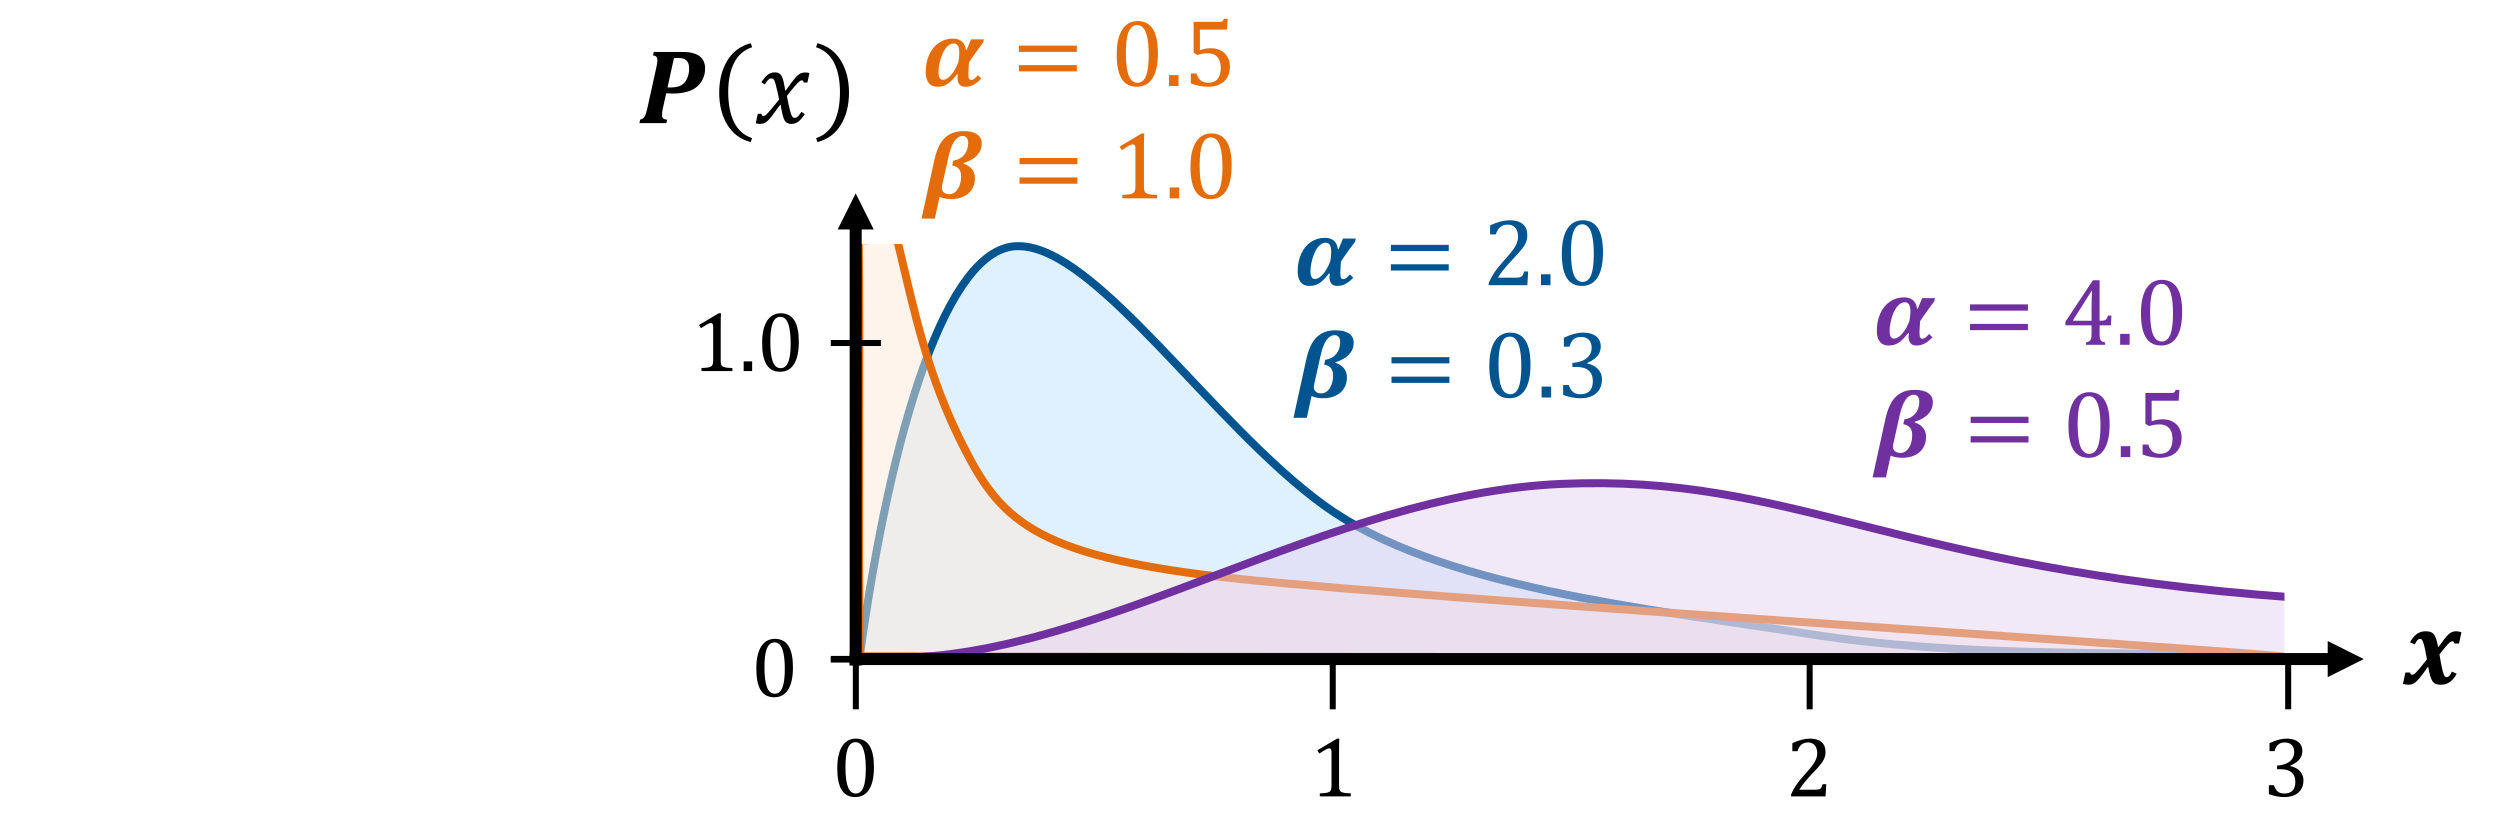 <?xml version="1.0" encoding="UTF-8"?>
<svg xmlns="http://www.w3.org/2000/svg" xmlns:xlink="http://www.w3.org/1999/xlink" width="935.4pt" height="311.76pt" viewBox="0 0 935.4 311.76" version="1.1">
<rect x="0" y="0" width="935.4" height="311.76" fill="#333333" stroke="none"/>
<defs>
<g>
<symbol overflow="visible" id="glyph0-0">
<path style="stroke:none;" d="M 8.875 -7.625 L 8.875 -7.969 C 8.875 -8.195 8.891 -8.406 8.922 -8.594 C 8.953 -8.789 9.023 -9 9.141 -9.219 C 9.254 -9.438 9.422 -9.68 9.641 -9.953 C 9.859 -10.234 10.156 -10.578 10.531 -10.984 C 10.77 -11.242 10.988 -11.5 11.188 -11.75 C 11.383 -12 11.551 -12.254 11.688 -12.516 C 11.832 -12.785 11.945 -13.066 12.031 -13.359 C 12.113 -13.66 12.156 -13.992 12.156 -14.359 C 12.156 -15.141 11.984 -15.742 11.641 -16.172 C 11.297 -16.598 10.801 -16.812 10.156 -16.812 C 9.82 -16.812 9.531 -16.758 9.281 -16.656 C 9.031 -16.551 8.812 -16.406 8.625 -16.219 C 8.438 -16.031 8.273 -15.805 8.141 -15.547 C 8.016 -15.285 7.906 -15 7.812 -14.688 L 6.312 -14.688 L 6.312 -16.719 C 6.938 -17.031 7.602 -17.305 8.312 -17.547 C 9.031 -17.785 9.738 -17.906 10.438 -17.906 C 11.164 -17.906 11.789 -17.828 12.312 -17.672 C 12.832 -17.523 13.254 -17.316 13.578 -17.047 C 13.898 -16.785 14.133 -16.473 14.281 -16.109 C 14.426 -15.742 14.5 -15.348 14.5 -14.922 C 14.5 -14.523 14.457 -14.164 14.375 -13.844 C 14.301 -13.52 14.172 -13.195 13.984 -12.875 C 13.797 -12.562 13.547 -12.219 13.234 -11.844 C 12.922 -11.477 12.535 -11.062 12.078 -10.594 C 11.734 -10.25 11.461 -9.961 11.266 -9.734 C 11.066 -9.504 10.91 -9.285 10.797 -9.078 C 10.691 -8.879 10.617 -8.676 10.578 -8.469 C 10.547 -8.258 10.531 -8.008 10.531 -7.719 L 10.531 -7.625 Z M 10.812 -5.906 L 10.812 -3.375 L 8.562 -3.375 L 8.562 -5.906 Z M 16.516 -1.453 L 16.516 -19.891 L 4.594 -19.891 L 4.594 -1.453 Z M 18.125 -21.359 L 18.125 0 L 2.969 0 L 2.969 -21.359 Z M 18.125 -21.359 "/>
</symbol>
<symbol overflow="visible" id="glyph0-1">
<path style="stroke:none;" d="M 10.875 -4.094 C 10.875 -3.477 10.906 -3.016 10.969 -2.703 C 11.039 -2.398 11.16 -2.148 11.328 -1.953 C 11.504 -1.766 11.754 -1.613 12.078 -1.5 C 12.41 -1.395 12.82 -1.312 13.312 -1.25 C 13.801 -1.195 14.445 -1.16 15.25 -1.141 L 15.25 0 L 3.672 0 L 3.672 -1.141 C 4.836 -1.191 5.664 -1.258 6.156 -1.344 C 6.656 -1.438 7.035 -1.57 7.297 -1.75 C 7.555 -1.926 7.742 -2.176 7.859 -2.5 C 7.984 -2.82 8.047 -3.352 8.047 -4.094 L 8.047 -16.781 C 8.047 -17.195 7.973 -17.5 7.828 -17.688 C 7.68 -17.883 7.469 -17.984 7.188 -17.984 C 6.852 -17.984 6.379 -17.812 5.766 -17.469 C 5.148 -17.125 4.383 -16.648 3.469 -16.047 L 2.781 -17.25 L 10.109 -21.625 L 10.969 -21.625 C 10.906 -20.625 10.875 -19.234 10.875 -17.453 Z M 10.875 -4.094 "/>
</symbol>
<symbol overflow="visible" id="glyph0-2">
<path style="stroke:none;" d="M 10.984 -2.5 C 11.492 -2.5 11.906 -2.531 12.219 -2.594 C 12.539 -2.656 12.797 -2.758 12.984 -2.906 C 13.172 -3.051 13.316 -3.238 13.422 -3.469 C 13.535 -3.707 13.676 -4.078 13.844 -4.578 L 15.172 -4.578 L 14.906 0 L 2.016 0 L 2.016 -0.75 C 2.461 -1.844 3.066 -2.961 3.828 -4.109 C 4.598 -5.266 5.68 -6.617 7.078 -8.172 C 8.285 -9.504 9.156 -10.516 9.688 -11.203 C 10.27 -11.961 10.703 -12.613 10.984 -13.156 C 11.273 -13.707 11.484 -14.223 11.609 -14.703 C 11.734 -15.191 11.797 -15.68 11.797 -16.172 C 11.797 -16.953 11.672 -17.641 11.422 -18.234 C 11.172 -18.836 10.785 -19.312 10.266 -19.656 C 9.754 -20.008 9.109 -20.188 8.328 -20.188 C 6.379 -20.188 5.066 -19.098 4.391 -16.922 L 2.484 -16.922 L 2.484 -19.922 C 3.754 -20.523 4.938 -20.957 6.031 -21.219 C 7.133 -21.488 8.125 -21.625 9 -21.625 C 10.938 -21.625 12.398 -21.195 13.391 -20.344 C 14.391 -19.488 14.891 -18.254 14.891 -16.641 C 14.891 -16.086 14.832 -15.578 14.719 -15.109 C 14.613 -14.648 14.441 -14.191 14.203 -13.734 C 13.973 -13.285 13.66 -12.797 13.266 -12.266 C 12.867 -11.742 12.426 -11.211 11.938 -10.672 C 11.457 -10.141 10.629 -9.25 9.453 -8 C 7.473 -5.906 6.02 -4.07 5.094 -2.5 Z M 10.984 -2.5 "/>
</symbol>
<symbol overflow="visible" id="glyph0-3">
<path style="stroke:none;" d="M 8.703 0.25 C 6.453 0.25 4.773 -0.633 3.672 -2.406 C 2.566 -4.188 2.016 -6.879 2.016 -10.484 C 2.016 -12.41 2.18 -14.07 2.516 -15.469 C 2.859 -16.863 3.336 -18.02 3.953 -18.938 C 4.566 -19.852 5.301 -20.531 6.156 -20.969 C 7.008 -21.406 7.941 -21.625 8.953 -21.625 C 11.242 -21.625 12.945 -20.738 14.062 -18.969 C 15.176 -17.207 15.734 -14.539 15.734 -10.969 C 15.734 -7.281 15.133 -4.488 13.938 -2.594 C 12.75 -0.695 11.004 0.25 8.703 0.25 Z M 5.078 -10.953 C 5.078 -7.555 5.391 -5.062 6.016 -3.469 C 6.648 -1.875 7.629 -1.078 8.953 -1.078 C 10.211 -1.078 11.148 -1.828 11.766 -3.328 C 12.379 -4.828 12.688 -7.145 12.688 -10.281 C 12.688 -12.688 12.523 -14.629 12.203 -16.109 C 11.891 -17.598 11.453 -18.664 10.891 -19.312 C 10.336 -19.969 9.664 -20.297 8.875 -20.297 C 8.156 -20.297 7.551 -20.078 7.062 -19.641 C 6.582 -19.211 6.191 -18.598 5.891 -17.797 C 5.598 -16.992 5.391 -16.016 5.266 -14.859 C 5.141 -13.711 5.078 -12.41 5.078 -10.953 Z M 5.078 -10.953 "/>
</symbol>
<symbol overflow="visible" id="glyph0-4">
<path style="stroke:none;" d="M 4.875 -3.625 L 4.875 0 L 1.703 0 L 1.703 -3.625 Z M 4.875 -3.625 "/>
</symbol>
<symbol overflow="visible" id="glyph0-5">
<path style="stroke:none;" d="M 2.484 -16.938 L 2.484 -19.906 C 3.703 -20.488 4.836 -20.922 5.891 -21.203 C 6.941 -21.484 7.957 -21.625 8.938 -21.625 C 10.113 -21.625 11.145 -21.441 12.031 -21.078 C 12.926 -20.711 13.609 -20.188 14.078 -19.5 C 14.547 -18.812 14.781 -17.992 14.781 -17.047 C 14.781 -16.16 14.602 -15.379 14.25 -14.703 C 13.895 -14.035 13.395 -13.453 12.75 -12.953 C 12.102 -12.453 11.27 -11.957 10.25 -11.469 L 10.25 -11.328 C 10.883 -11.211 11.5 -11.016 12.094 -10.734 C 12.688 -10.461 13.211 -10.109 13.672 -9.672 C 14.129 -9.234 14.492 -8.707 14.766 -8.094 C 15.047 -7.488 15.188 -6.797 15.188 -6.016 C 15.188 -4.805 14.922 -3.727 14.391 -2.781 C 13.867 -1.844 13.062 -1.102 11.969 -0.562 C 10.883 -0.02 9.566 0.25 8.016 0.25 C 7.117 0.25 6.148 0.148 5.109 -0.047 C 4.066 -0.254 3.113 -0.523 2.25 -0.859 L 2.25 -4.188 L 4.141 -4.188 C 4.504 -3.094 4.984 -2.301 5.578 -1.812 C 6.18 -1.32 7 -1.078 8.031 -1.078 C 9.383 -1.078 10.41 -1.445 11.109 -2.188 C 11.805 -2.926 12.156 -4.023 12.156 -5.484 C 12.156 -7.004 11.691 -8.164 10.766 -8.969 C 9.848 -9.77 8.504 -10.172 6.734 -10.172 L 5.328 -10.172 L 5.328 -11.547 C 6.734 -11.629 7.914 -11.898 8.875 -12.359 C 9.844 -12.828 10.562 -13.422 11.031 -14.141 C 11.5 -14.859 11.734 -15.664 11.734 -16.562 C 11.734 -17.719 11.426 -18.609 10.812 -19.234 C 10.195 -19.867 9.301 -20.188 8.125 -20.188 C 7.145 -20.188 6.348 -19.914 5.734 -19.375 C 5.117 -18.844 4.664 -18.031 4.375 -16.938 Z M 2.484 -16.938 "/>
</symbol>
<symbol overflow="visible" id="glyph1-0">
<path style="stroke:none;" d="M 8.875 -7.625 L 8.875 -7.969 C 8.875 -8.195 8.891 -8.406 8.922 -8.594 C 8.953 -8.789 9.023 -9 9.141 -9.219 C 9.254 -9.438 9.422 -9.68 9.641 -9.953 C 9.859 -10.234 10.156 -10.578 10.531 -10.984 C 10.77 -11.242 10.988 -11.492 11.188 -11.734 C 11.383 -11.984 11.551 -12.238 11.688 -12.5 C 11.832 -12.77 11.941 -13.051 12.016 -13.344 C 12.098 -13.645 12.141 -13.977 12.141 -14.344 C 12.141 -15.125 11.969 -15.727 11.625 -16.156 C 11.289 -16.594 10.801 -16.812 10.156 -16.812 C 9.82 -16.812 9.531 -16.758 9.281 -16.656 C 9.031 -16.551 8.812 -16.398 8.625 -16.203 C 8.438 -16.016 8.273 -15.789 8.141 -15.531 C 8.016 -15.27 7.906 -14.984 7.812 -14.672 L 6.312 -14.672 L 6.312 -16.719 C 6.938 -17.031 7.602 -17.305 8.312 -17.547 C 9.031 -17.785 9.738 -17.906 10.438 -17.906 C 11.164 -17.906 11.785 -17.828 12.297 -17.672 C 12.816 -17.523 13.238 -17.316 13.562 -17.047 C 13.883 -16.785 14.117 -16.469 14.266 -16.094 C 14.41 -15.727 14.484 -15.332 14.484 -14.906 C 14.484 -14.508 14.441 -14.148 14.359 -13.828 C 14.285 -13.504 14.156 -13.18 13.969 -12.859 C 13.781 -12.547 13.531 -12.207 13.219 -11.844 C 12.906 -11.477 12.52 -11.062 12.062 -10.594 C 11.727 -10.25 11.461 -9.961 11.266 -9.734 C 11.066 -9.504 10.91 -9.285 10.797 -9.078 C 10.691 -8.879 10.617 -8.676 10.578 -8.469 C 10.547 -8.258 10.531 -8.008 10.531 -7.719 L 10.531 -7.625 Z M 10.812 -5.906 L 10.812 -3.375 L 8.562 -3.375 L 8.562 -5.906 Z M 16.516 -1.453 L 16.516 -19.891 L 4.578 -19.891 L 4.578 -1.453 Z M 18.125 -21.344 L 18.125 0 L 2.969 0 L 2.969 -21.344 Z M 18.125 -21.344 "/>
</symbol>
<symbol overflow="visible" id="glyph1-1">
<path style="stroke:none;" d="M 8.703 0.25 C 6.441 0.25 4.758 -0.633 3.656 -2.406 C 2.562 -4.176 2.016 -6.867 2.016 -10.484 C 2.016 -12.398 2.18 -14.055 2.516 -15.453 C 2.859 -16.859 3.332 -18.016 3.938 -18.922 C 4.551 -19.836 5.285 -20.516 6.141 -20.953 C 7.004 -21.391 7.941 -21.609 8.953 -21.609 C 11.234 -21.609 12.93 -20.727 14.047 -18.969 C 15.16 -17.207 15.719 -14.539 15.719 -10.969 C 15.719 -7.281 15.117 -4.488 13.922 -2.594 C 12.734 -0.695 10.992 0.25 8.703 0.25 Z M 5.062 -10.953 C 5.062 -7.555 5.379 -5.062 6.016 -3.469 C 6.648 -1.875 7.629 -1.078 8.953 -1.078 C 10.211 -1.078 11.145 -1.828 11.75 -3.328 C 12.363 -4.828 12.672 -7.145 12.672 -10.281 C 12.672 -12.676 12.516 -14.617 12.203 -16.109 C 11.891 -17.598 11.453 -18.664 10.891 -19.312 C 10.336 -19.957 9.664 -20.281 8.875 -20.281 C 8.156 -20.281 7.551 -20.066 7.062 -19.641 C 6.582 -19.211 6.191 -18.598 5.891 -17.797 C 5.598 -16.992 5.383 -16.016 5.25 -14.859 C 5.125 -13.703 5.062 -12.398 5.062 -10.953 Z M 5.062 -10.953 "/>
</symbol>
<symbol overflow="visible" id="glyph2-0">
<path style="stroke:none;" d="M 9.969 -8.562 L 9.969 -8.953 C 9.969 -9.211 9.984 -9.453 10.016 -9.672 C 10.055 -9.891 10.141 -10.117 10.266 -10.359 C 10.398 -10.609 10.586 -10.891 10.828 -11.203 C 11.078 -11.516 11.414 -11.895 11.844 -12.344 C 12.113 -12.645 12.359 -12.93 12.578 -13.203 C 12.797 -13.484 12.984 -13.77 13.141 -14.062 C 13.305 -14.363 13.43 -14.68 13.516 -15.016 C 13.609 -15.348 13.656 -15.723 13.656 -16.141 C 13.656 -17.016 13.461 -17.691 13.078 -18.172 C 12.703 -18.648 12.148 -18.891 11.422 -18.891 C 11.047 -18.891 10.719 -18.832 10.438 -18.719 C 10.156 -18.602 9.906 -18.438 9.688 -18.219 C 9.477 -18.008 9.301 -17.758 9.156 -17.469 C 9.008 -17.176 8.883 -16.852 8.781 -16.5 L 7.094 -16.5 L 7.094 -18.797 C 7.789 -19.141 8.539 -19.445 9.344 -19.719 C 10.156 -19.988 10.953 -20.125 11.734 -20.125 C 12.555 -20.125 13.254 -20.035 13.828 -19.859 C 14.41 -19.691 14.883 -19.457 15.25 -19.156 C 15.613 -18.863 15.879 -18.508 16.047 -18.094 C 16.211 -17.688 16.297 -17.242 16.297 -16.766 C 16.297 -16.316 16.25 -15.91 16.156 -15.547 C 16.07 -15.18 15.922 -14.82 15.703 -14.469 C 15.492 -14.113 15.211 -13.727 14.859 -13.312 C 14.516 -12.906 14.082 -12.438 13.562 -11.906 C 13.188 -11.52 12.883 -11.195 12.656 -10.938 C 12.438 -10.688 12.266 -10.445 12.141 -10.219 C 12.023 -9.988 11.945 -9.754 11.906 -9.516 C 11.863 -9.285 11.844 -9.004 11.844 -8.672 L 11.844 -8.562 Z M 12.156 -6.625 L 12.156 -3.797 L 9.625 -3.797 L 9.625 -6.625 Z M 18.562 -1.641 L 18.562 -22.359 L 5.156 -22.359 L 5.156 -1.641 Z M 20.375 -24 L 20.375 0 L 3.344 0 L 3.344 -24 Z M 20.375 -24 "/>
</symbol>
<symbol overflow="visible" id="glyph2-1">
<path style="stroke:none;" d="M 17.141 -13.453 L 18.812 -17.453 L 23.578 -17.453 L 23.359 -16.297 C 22.922 -15.742 22.172 -14.734 21.109 -13.266 C 20.047 -11.805 19.02 -10.328 18.031 -8.828 C 18.02 -8.453 17.977 -7.773 17.906 -6.797 C 17.832 -5.836 17.797 -5.148 17.797 -4.734 C 17.797 -3.754 17.883 -3.098 18.062 -2.766 C 18.238 -2.43 18.539 -2.266 18.969 -2.266 C 19.281 -2.266 19.617 -2.395 19.984 -2.656 C 20.348 -2.914 20.816 -3.379 21.391 -4.047 L 22.656 -2.781 C 21.613 -1.707 20.625 -0.926 19.688 -0.438 C 18.758 0.039 17.742 0.281 16.641 0.281 C 15.691 0.281 14.969 0 14.469 -0.562 C 13.977 -1.125 13.734 -1.957 13.734 -3.062 C 13.734 -3.469 13.77 -3.898 13.844 -4.359 L 13.578 -4.391 C 12.461 -2.984 11.555 -1.988 10.859 -1.406 C 10.172 -0.832 9.461 -0.406 8.734 -0.125 C 8.004 0.145 7.176 0.281 6.25 0.281 C 5.312 0.281 4.508 0.07 3.844 -0.344 C 3.176 -0.77 2.676 -1.406 2.344 -2.25 C 2.008 -3.094 1.844 -4.082 1.844 -5.219 C 1.844 -7.602 2.27 -9.754 3.125 -11.672 C 3.988 -13.598 5.195 -15.086 6.75 -16.141 C 8.312 -17.203 10.078 -17.734 12.047 -17.734 C 13.441 -17.734 14.551 -17.379 15.375 -16.672 C 16.207 -15.961 16.719 -14.891 16.906 -13.453 Z M 14.062 -8.969 C 14.289 -10.094 14.406 -11.285 14.406 -12.547 C 14.406 -13.691 14.227 -14.535 13.875 -15.078 C 13.531 -15.629 13.035 -15.906 12.391 -15.906 C 11.93 -15.906 11.488 -15.805 11.062 -15.609 C 10.645 -15.422 10.227 -15.117 9.812 -14.703 C 9.395 -14.285 8.984 -13.707 8.578 -12.969 C 8.18 -12.238 7.836 -11.426 7.547 -10.531 C 7.266 -9.645 7.039 -8.723 6.875 -7.766 C 6.707 -6.805 6.625 -5.945 6.625 -5.188 C 6.625 -3.27 7.176 -2.312 8.281 -2.312 C 9.219 -2.312 10.219 -2.898 11.281 -4.078 C 12.344 -5.254 13.27 -6.883 14.062 -8.969 Z M 14.062 -8.969 "/>
</symbol>
<symbol overflow="visible" id="glyph2-2">
<path style="stroke:none;" d="M 2.625 -12.766 L 2.625 -15.109 L 24.297 -15.109 L 24.297 -12.766 Z M 2.625 -5.469 L 2.625 -7.812 L 24.297 -7.812 L 24.297 -5.469 Z M 25.031 -10.297 Z M 25.031 -10.297 "/>
</symbol>
<symbol overflow="visible" id="glyph2-3">
<path style="stroke:none;" d="M 9.781 0.281 C 7.25 0.281 5.363 -0.711 4.125 -2.703 C 2.883 -4.703 2.266 -7.727 2.266 -11.781 C 2.266 -13.945 2.453 -15.812 2.828 -17.375 C 3.211 -18.945 3.75 -20.242 4.438 -21.266 C 5.125 -22.297 5.945 -23.055 6.906 -23.547 C 7.875 -24.047 8.926 -24.297 10.062 -24.297 C 12.633 -24.297 14.547 -23.301 15.797 -21.312 C 17.055 -19.332 17.688 -16.336 17.688 -12.328 C 17.688 -8.18 17.016 -5.039 15.672 -2.906 C 14.328 -0.781 12.363 0.281 9.781 0.281 Z M 5.703 -12.312 C 5.703 -8.488 6.055 -5.68 6.766 -3.891 C 7.473 -2.109 8.57 -1.219 10.062 -1.219 C 11.477 -1.219 12.531 -2.055 13.219 -3.734 C 13.906 -5.422 14.25 -8.031 14.25 -11.562 C 14.25 -14.258 14.07 -16.441 13.719 -18.109 C 13.363 -19.785 12.875 -20.984 12.25 -21.703 C 11.625 -22.43 10.863 -22.797 9.969 -22.797 C 9.164 -22.797 8.488 -22.555 7.938 -22.078 C 7.395 -21.598 6.957 -20.906 6.625 -20 C 6.289 -19.102 6.051 -18.004 5.906 -16.703 C 5.77 -15.41 5.703 -13.945 5.703 -12.312 Z M 5.703 -12.312 "/>
</symbol>
<symbol overflow="visible" id="glyph2-4">
<path style="stroke:none;" d="M 5.469 -4.078 L 5.469 0 L 1.922 0 L 1.922 -4.078 Z M 5.469 -4.078 "/>
</symbol>
<symbol overflow="visible" id="glyph2-5">
<path style="stroke:none;" d="M 2.641 -0.969 L 2.641 -4.703 L 4.766 -4.703 C 5.117 -3.504 5.648 -2.625 6.359 -2.062 C 7.066 -1.5 7.984 -1.219 9.109 -1.219 C 10.672 -1.219 11.848 -1.688 12.641 -2.625 C 13.441 -3.562 13.844 -4.961 13.844 -6.828 C 13.844 -8.066 13.629 -9.094 13.203 -9.906 C 12.785 -10.727 12.219 -11.32 11.5 -11.688 C 10.789 -12.051 9.961 -12.234 9.016 -12.234 C 8.211 -12.234 7.523 -12.18 6.953 -12.078 C 6.379 -11.973 5.766 -11.816 5.109 -11.609 L 3.688 -12.438 L 3.688 -24.016 L 13.391 -24.016 C 13.785 -24.016 14.07 -24.047 14.25 -24.109 C 14.426 -24.172 14.566 -24.27 14.672 -24.406 C 14.773 -24.539 14.898 -24.797 15.047 -25.172 L 16.422 -25.172 L 16.156 -21.094 L 6.031 -21.094 L 6.031 -13.375 C 6.645 -13.633 7.305 -13.828 8.016 -13.953 C 8.734 -14.078 9.453 -14.141 10.172 -14.141 C 11.566 -14.141 12.801 -13.852 13.875 -13.281 C 14.957 -12.719 15.789 -11.91 16.375 -10.859 C 16.969 -9.816 17.266 -8.602 17.266 -7.219 C 17.266 -5.645 16.93 -4.297 16.266 -3.172 C 15.609 -2.047 14.66 -1.188 13.422 -0.594 C 12.18 -0.008 10.711 0.281 9.016 0.281 C 6.984 0.281 4.859 -0.133 2.641 -0.969 Z M 2.641 -0.969 "/>
</symbol>
<symbol overflow="visible" id="glyph2-6">
<path style="stroke:none;" d="M 9.078 -0.859 C 9.805 -1.047 10.289 -1.254 10.531 -1.484 C 10.781 -1.711 10.941 -2.035 11.016 -2.453 C 11.098 -2.879 11.141 -3.523 11.141 -4.391 L 11.141 -7.281 L 1.359 -7.281 L 1.359 -8.609 L 11.641 -24.141 L 14.156 -24.141 L 14.156 -8.984 L 14.531 -8.984 C 15.207 -8.984 15.691 -9.035 15.984 -9.141 C 16.285 -9.242 16.531 -9.422 16.719 -9.672 C 16.914 -9.922 17.098 -10.332 17.266 -10.906 L 18.594 -10.906 L 18.391 -7.281 L 14.156 -7.281 L 14.156 -4.391 C 14.156 -3.609 14.18 -3.035 14.234 -2.672 C 14.297 -2.305 14.383 -2.02 14.5 -1.812 C 14.625 -1.602 14.805 -1.426 15.047 -1.281 C 15.285 -1.145 15.676 -1.004 16.219 -0.859 L 16.219 0 L 9.078 0 Z M 4.25 -8.984 L 11.141 -8.984 L 11.141 -13.375 C 11.141 -14.477 11.156 -15.711 11.188 -17.078 C 11.219 -18.441 11.258 -19.469 11.312 -20.156 L 11.141 -20.156 L 4.25 -9.234 Z M 4.25 -8.984 "/>
</symbol>
<symbol overflow="visible" id="glyph3-0">
<path style="stroke:none;" d="M 9.969 -8.562 L 9.969 -8.953 C 9.969 -9.203 9.984 -9.438 10.016 -9.656 C 10.055 -9.875 10.141 -10.102 10.266 -10.344 C 10.391 -10.594 10.578 -10.875 10.828 -11.188 C 11.078 -11.5 11.41 -11.883 11.828 -12.344 C 12.098 -12.633 12.344 -12.914 12.562 -13.188 C 12.789 -13.469 12.984 -13.754 13.141 -14.047 C 13.297 -14.348 13.414 -14.664 13.5 -15 C 13.594 -15.332 13.641 -15.707 13.641 -16.125 C 13.641 -17 13.445 -17.676 13.062 -18.156 C 12.688 -18.633 12.133 -18.875 11.406 -18.875 C 11.031 -18.875 10.703 -18.816 10.422 -18.703 C 10.141 -18.586 9.895 -18.422 9.688 -18.203 C 9.477 -17.992 9.301 -17.742 9.156 -17.453 C 9.008 -17.16 8.879 -16.836 8.766 -16.484 L 7.078 -16.484 L 7.078 -18.781 C 7.785 -19.125 8.539 -19.43 9.344 -19.703 C 10.145 -19.973 10.938 -20.109 11.719 -20.109 C 12.539 -20.109 13.242 -20.02 13.828 -19.844 C 14.41 -19.676 14.879 -19.441 15.234 -19.141 C 15.598 -18.848 15.863 -18.492 16.031 -18.078 C 16.195 -17.672 16.281 -17.227 16.281 -16.75 C 16.281 -16.301 16.234 -15.895 16.141 -15.531 C 16.055 -15.176 15.906 -14.816 15.688 -14.453 C 15.477 -14.098 15.195 -13.711 14.844 -13.297 C 14.5 -12.891 14.066 -12.426 13.547 -11.906 C 13.172 -11.52 12.875 -11.195 12.656 -10.938 C 12.438 -10.676 12.266 -10.43 12.141 -10.203 C 12.016 -9.973 11.93 -9.738 11.891 -9.5 C 11.848 -9.27 11.828 -8.992 11.828 -8.672 L 11.828 -8.562 Z M 12.141 -6.625 L 12.141 -3.797 L 9.609 -3.797 L 9.609 -6.625 Z M 18.547 -1.641 L 18.547 -22.344 L 5.156 -22.344 L 5.156 -1.641 Z M 20.359 -23.984 L 20.359 0 L 3.344 0 L 3.344 -23.984 Z M 20.359 -23.984 "/>
</symbol>
<symbol overflow="visible" id="glyph3-1">
<path style="stroke:none;" d="M 16 -12.969 C 17.414 -12.5 18.477 -11.801 19.188 -10.875 C 19.906 -9.957 20.266 -8.832 20.266 -7.5 C 20.266 -5.988 19.91 -4.645 19.203 -3.469 C 18.492 -2.289 17.457 -1.367 16.094 -0.703 C 14.727 -0.047 13.129 0.281 11.297 0.281 C 10.484 0.281 9.688 0.203 8.906 0.047 C 8.125 -0.109 7.5 -0.312 7.031 -0.562 L 5.25 7.594 L 0.266 7.594 L 5.094 -14.422 C 5.613 -16.742 6.305 -18.688 7.172 -20.25 C 8.047 -21.812 9.207 -23.02 10.656 -23.875 C 12.102 -24.727 13.895 -25.156 16.031 -25.156 C 18.219 -25.156 19.891 -24.754 21.047 -23.953 C 22.211 -23.16 22.797 -22.008 22.797 -20.5 C 22.797 -18.812 22.223 -17.348 21.078 -16.109 C 19.941 -14.867 18.258 -13.906 16.031 -13.219 Z M 12.141 -14.094 C 13.859 -14.344 15.219 -15.055 16.219 -16.234 C 17.227 -17.422 17.734 -18.906 17.734 -20.688 C 17.734 -21.57 17.547 -22.234 17.172 -22.672 C 16.805 -23.109 16.312 -23.328 15.688 -23.328 C 14.5 -23.328 13.461 -22.691 12.578 -21.422 C 11.703 -20.16 10.973 -18.234 10.391 -15.641 L 8.016 -4.938 C 7.93 -4.562 7.891 -4.16 7.891 -3.734 C 7.891 -3.078 8.156 -2.547 8.688 -2.141 C 9.227 -1.742 9.898 -1.547 10.703 -1.547 C 11.523 -1.547 12.27 -1.836 12.938 -2.422 C 13.613 -3.016 14.141 -3.82 14.516 -4.844 C 14.891 -5.863 15.078 -6.977 15.078 -8.188 C 15.078 -9.438 14.805 -10.379 14.266 -11.016 C 13.723 -11.648 12.883 -12.082 11.75 -12.312 Z M 12.141 -14.094 "/>
</symbol>
<symbol overflow="visible" id="glyph3-2">
<path style="stroke:none;" d="M 2.625 -12.766 L 2.625 -15.094 L 24.281 -15.094 L 24.281 -12.766 Z M 2.625 -5.469 L 2.625 -7.812 L 24.281 -7.812 L 24.281 -5.469 Z M 25.016 -10.281 Z M 25.016 -10.281 "/>
</symbol>
<symbol overflow="visible" id="glyph3-3">
<path style="stroke:none;" d="M 12.219 -4.594 C 12.219 -3.906 12.254 -3.391 12.328 -3.047 C 12.41 -2.703 12.547 -2.422 12.734 -2.203 C 12.93 -1.984 13.207 -1.812 13.562 -1.688 C 13.926 -1.57 14.383 -1.477 14.938 -1.406 C 15.488 -1.344 16.219 -1.301 17.125 -1.281 L 17.125 0 L 4.125 0 L 4.125 -1.281 C 5.426 -1.344 6.352 -1.422 6.906 -1.516 C 7.469 -1.617 7.895 -1.77 8.188 -1.969 C 8.477 -2.164 8.691 -2.445 8.828 -2.812 C 8.961 -3.176 9.031 -3.77 9.031 -4.594 L 9.031 -18.844 C 9.031 -19.312 8.945 -19.656 8.781 -19.875 C 8.625 -20.094 8.383 -20.203 8.062 -20.203 C 7.688 -20.203 7.156 -20.004 6.469 -19.609 C 5.781 -19.223 4.926 -18.691 3.906 -18.016 L 3.125 -19.375 L 11.359 -24.281 L 12.328 -24.281 C 12.254 -23.156 12.219 -21.594 12.219 -19.594 Z M 12.219 -4.594 "/>
</symbol>
<symbol overflow="visible" id="glyph3-4">
<path style="stroke:none;" d="M 5.469 -4.078 L 5.469 0 L 1.922 0 L 1.922 -4.078 Z M 5.469 -4.078 "/>
</symbol>
<symbol overflow="visible" id="glyph3-5">
<path style="stroke:none;" d="M 9.781 0.281 C 7.25 0.281 5.363 -0.711 4.125 -2.703 C 2.883 -4.703 2.266 -7.727 2.266 -11.781 C 2.266 -13.938 2.453 -15.797 2.828 -17.359 C 3.211 -18.93 3.75 -20.227 4.438 -21.25 C 5.125 -22.281 5.945 -23.039 6.906 -23.531 C 7.863 -24.031 8.914 -24.281 10.062 -24.281 C 12.625 -24.281 14.531 -23.285 15.781 -21.297 C 17.039 -19.316 17.672 -16.328 17.672 -12.328 C 17.672 -8.172 17 -5.031 15.656 -2.906 C 14.312 -0.781 12.352 0.281 9.781 0.281 Z M 5.703 -12.312 C 5.703 -8.488 6.055 -5.68 6.766 -3.891 C 7.473 -2.109 8.57 -1.219 10.062 -1.219 C 11.477 -1.219 12.523 -2.055 13.203 -3.734 C 13.891 -5.422 14.234 -8.023 14.234 -11.547 C 14.234 -14.242 14.055 -16.426 13.703 -18.094 C 13.359 -19.77 12.867 -20.969 12.234 -21.688 C 11.609 -22.414 10.852 -22.781 9.969 -22.781 C 9.156 -22.781 8.477 -22.539 7.938 -22.062 C 7.395 -21.582 6.957 -20.891 6.625 -19.984 C 6.289 -19.086 6.051 -17.988 5.906 -16.688 C 5.77 -15.395 5.703 -13.938 5.703 -12.312 Z M 5.703 -12.312 "/>
</symbol>
<symbol overflow="visible" id="glyph3-6">
<path style="stroke:none;" d="M 17.125 -13.453 L 18.797 -17.438 L 23.562 -17.438 L 23.344 -16.281 C 22.895 -15.727 22.141 -14.723 21.078 -13.266 C 20.023 -11.805 19.004 -10.328 18.016 -8.828 C 18.004 -8.453 17.961 -7.77 17.891 -6.781 C 17.828 -5.832 17.797 -5.148 17.797 -4.734 C 17.797 -3.754 17.879 -3.098 18.047 -2.766 C 18.223 -2.43 18.523 -2.266 18.953 -2.266 C 19.266 -2.266 19.602 -2.395 19.969 -2.656 C 20.332 -2.914 20.801 -3.379 21.375 -4.047 L 22.641 -2.781 C 21.598 -1.707 20.609 -0.926 19.672 -0.438 C 18.742 0.039 17.727 0.281 16.625 0.281 C 15.676 0.281 14.957 0 14.469 -0.562 C 13.977 -1.125 13.734 -1.957 13.734 -3.062 C 13.734 -3.469 13.766 -3.898 13.828 -4.359 L 13.578 -4.391 C 12.461 -2.984 11.555 -1.988 10.859 -1.406 C 10.172 -0.832 9.457 -0.406 8.719 -0.125 C 7.988 0.145 7.16 0.281 6.234 0.281 C 5.297 0.281 4.492 0.07 3.828 -0.344 C 3.172 -0.77 2.676 -1.406 2.344 -2.25 C 2.008 -3.094 1.844 -4.082 1.844 -5.219 C 1.844 -7.602 2.27 -9.754 3.125 -11.672 C 3.977 -13.598 5.188 -15.086 6.75 -16.141 C 8.312 -17.191 10.078 -17.719 12.047 -17.719 C 13.441 -17.719 14.551 -17.363 15.375 -16.656 C 16.195 -15.945 16.703 -14.879 16.891 -13.453 Z M 14.047 -8.969 C 14.273 -10.094 14.391 -11.281 14.391 -12.531 C 14.391 -13.676 14.211 -14.52 13.859 -15.062 C 13.516 -15.613 13.02 -15.891 12.375 -15.891 C 11.914 -15.891 11.473 -15.789 11.047 -15.594 C 10.629 -15.406 10.211 -15.102 9.797 -14.688 C 9.379 -14.27 8.973 -13.691 8.578 -12.953 C 8.18 -12.223 7.836 -11.41 7.547 -10.516 C 7.266 -9.629 7.039 -8.707 6.875 -7.75 C 6.707 -6.801 6.625 -5.945 6.625 -5.188 C 6.625 -3.258 7.176 -2.297 8.281 -2.297 C 9.219 -2.297 10.219 -2.883 11.281 -4.062 C 12.344 -5.25 13.266 -6.883 14.047 -8.969 Z M 14.047 -8.969 "/>
</symbol>
<symbol overflow="visible" id="glyph3-7">
<path style="stroke:none;" d="M 12.344 -2.812 C 12.914 -2.812 13.375 -2.848 13.719 -2.922 C 14.07 -2.992 14.352 -3.109 14.562 -3.266 C 14.781 -3.43 14.953 -3.645 15.078 -3.906 C 15.203 -4.176 15.359 -4.586 15.547 -5.141 L 17.031 -5.141 L 16.734 0 L 2.266 0 L 2.266 -0.844 C 2.773 -2.07 3.457 -3.332 4.312 -4.625 C 5.164 -5.914 6.379 -7.43 7.953 -9.172 C 9.305 -10.672 10.281 -11.812 10.875 -12.594 C 11.531 -13.438 12.02 -14.164 12.344 -14.781 C 12.664 -15.395 12.895 -15.973 13.031 -16.516 C 13.176 -17.055 13.25 -17.602 13.25 -18.156 C 13.25 -19.039 13.109 -19.816 12.828 -20.484 C 12.547 -21.16 12.113 -21.691 11.531 -22.078 C 10.957 -22.461 10.234 -22.656 9.359 -22.656 C 7.16 -22.656 5.68 -21.438 4.922 -19 L 2.797 -19 L 2.797 -22.375 C 4.211 -23.039 5.535 -23.523 6.766 -23.828 C 8.004 -24.129 9.117 -24.281 10.109 -24.281 C 12.285 -24.281 13.93 -23.801 15.047 -22.844 C 16.16 -21.883 16.719 -20.5 16.719 -18.688 C 16.719 -18.062 16.656 -17.488 16.531 -16.969 C 16.406 -16.445 16.211 -15.93 15.953 -15.422 C 15.691 -14.91 15.336 -14.363 14.891 -13.781 C 14.441 -13.195 13.945 -12.602 13.406 -12 C 12.875 -11.395 11.945 -10.391 10.625 -8.984 C 8.395 -6.629 6.758 -4.57 5.719 -2.812 Z M 12.344 -2.812 "/>
</symbol>
<symbol overflow="visible" id="glyph3-8">
<path style="stroke:none;" d="M 2.797 -19.016 L 2.797 -22.359 C 4.148 -23.004 5.422 -23.484 6.609 -23.797 C 7.797 -24.117 8.938 -24.281 10.031 -24.281 C 11.363 -24.281 12.523 -24.07 13.516 -23.656 C 14.516 -23.25 15.273 -22.66 15.797 -21.891 C 16.328 -21.129 16.594 -20.211 16.594 -19.141 C 16.594 -18.148 16.395 -17.273 16 -16.516 C 15.602 -15.754 15.039 -15.094 14.312 -14.531 C 13.594 -13.969 12.66 -13.422 11.516 -12.891 L 11.516 -12.734 C 12.234 -12.598 12.922 -12.375 13.578 -12.062 C 14.242 -11.758 14.832 -11.359 15.344 -10.859 C 15.863 -10.367 16.273 -9.781 16.578 -9.094 C 16.891 -8.406 17.047 -7.625 17.047 -6.75 C 17.047 -5.395 16.75 -4.188 16.156 -3.125 C 15.57 -2.07 14.672 -1.238 13.453 -0.625 C 12.234 -0.02 10.75 0.281 9 0.281 C 7.988 0.281 6.898 0.164 5.734 -0.062 C 4.566 -0.289 3.5 -0.594 2.531 -0.969 L 2.531 -4.688 L 4.641 -4.688 C 5.047 -3.469 5.586 -2.582 6.266 -2.031 C 6.941 -1.488 7.859 -1.219 9.016 -1.219 C 10.535 -1.219 11.688 -1.629 12.469 -2.453 C 13.25 -3.285 13.641 -4.52 13.641 -6.156 C 13.641 -7.863 13.125 -9.164 12.094 -10.062 C 11.062 -10.969 9.551 -11.422 7.562 -11.422 L 5.984 -11.422 L 5.984 -12.969 C 7.555 -13.062 8.883 -13.363 9.969 -13.875 C 11.062 -14.395 11.867 -15.062 12.391 -15.875 C 12.922 -16.688 13.188 -17.594 13.188 -18.594 C 13.188 -19.895 12.836 -20.895 12.141 -21.594 C 11.453 -22.301 10.445 -22.656 9.125 -22.656 C 8.02 -22.656 7.117 -22.352 6.422 -21.75 C 5.734 -21.156 5.227 -20.242 4.906 -19.016 Z M 2.797 -19.016 "/>
</symbol>
<symbol overflow="visible" id="glyph3-9">
<path style="stroke:none;" d="M 2.641 -0.969 L 2.641 -4.688 L 4.766 -4.688 C 5.117 -3.5 5.648 -2.625 6.359 -2.062 C 7.066 -1.5 7.984 -1.219 9.109 -1.219 C 10.66 -1.219 11.832 -1.688 12.625 -2.625 C 13.426 -3.562 13.828 -4.961 13.828 -6.828 C 13.828 -8.066 13.613 -9.094 13.188 -9.906 C 12.77 -10.719 12.203 -11.305 11.484 -11.672 C 10.773 -12.035 9.945 -12.219 9 -12.219 C 8.207 -12.219 7.52 -12.164 6.938 -12.062 C 6.363 -11.969 5.75 -11.816 5.094 -11.609 L 3.688 -12.422 L 3.688 -24 L 13.375 -24 C 13.77 -24 14.055 -24.031 14.234 -24.094 C 14.41 -24.156 14.551 -24.254 14.656 -24.391 C 14.758 -24.523 14.883 -24.781 15.031 -25.156 L 16.406 -25.156 L 16.141 -21.078 L 6.031 -21.078 L 6.031 -13.359 C 6.633 -13.617 7.297 -13.812 8.016 -13.938 C 8.734 -14.07 9.445 -14.141 10.156 -14.141 C 11.551 -14.141 12.785 -13.852 13.859 -13.281 C 14.941 -12.707 15.773 -11.895 16.359 -10.844 C 16.953 -9.801 17.25 -8.586 17.25 -7.203 C 17.25 -5.641 16.922 -4.297 16.266 -3.172 C 15.609 -2.047 14.656 -1.188 13.406 -0.594 C 12.164 -0.008 10.695 0.281 9 0.281 C 6.969 0.281 4.848 -0.133 2.641 -0.969 Z M 2.641 -0.969 "/>
</symbol>
<symbol overflow="visible" id="glyph4-0">
<path style="stroke:none;" d="M 11.062 -9.516 L 11.062 -9.938 C 11.062 -10.219 11.082 -10.477 11.125 -10.719 C 11.164 -10.969 11.254 -11.227 11.391 -11.5 C 11.535 -11.77 11.742 -12.078 12.016 -12.422 C 12.297 -12.766 12.672 -13.191 13.141 -13.703 C 13.441 -14.023 13.711 -14.336 13.953 -14.641 C 14.203 -14.953 14.414 -15.273 14.594 -15.609 C 14.77 -15.941 14.906 -16.289 15 -16.656 C 15.102 -17.031 15.156 -17.445 15.156 -17.906 C 15.156 -18.883 14.941 -19.641 14.516 -20.172 C 14.086 -20.703 13.473 -20.969 12.672 -20.969 C 12.254 -20.969 11.891 -20.898 11.578 -20.766 C 11.266 -20.641 10.988 -20.457 10.75 -20.219 C 10.52 -19.988 10.32 -19.711 10.156 -19.391 C 10 -19.066 9.863 -18.707 9.75 -18.312 L 7.875 -18.312 L 7.875 -20.844 C 8.656 -21.238 9.488 -21.582 10.375 -21.875 C 11.27 -22.176 12.148 -22.328 13.016 -22.328 C 13.93 -22.328 14.711 -22.234 15.359 -22.047 C 16.004 -21.859 16.523 -21.598 16.922 -21.266 C 17.328 -20.93 17.617 -20.535 17.797 -20.078 C 17.984 -19.629 18.078 -19.141 18.078 -18.609 C 18.078 -18.109 18.023 -17.656 17.922 -17.25 C 17.828 -16.852 17.66 -16.457 17.422 -16.062 C 17.191 -15.664 16.879 -15.238 16.484 -14.781 C 16.098 -14.32 15.617 -13.801 15.047 -13.219 C 14.629 -12.789 14.297 -12.43 14.047 -12.141 C 13.805 -11.859 13.617 -11.586 13.484 -11.328 C 13.348 -11.078 13.254 -10.82 13.203 -10.562 C 13.16 -10.301 13.141 -9.988 13.141 -9.625 L 13.141 -9.516 Z M 13.484 -7.359 L 13.484 -4.219 L 10.672 -4.219 L 10.672 -7.359 Z M 20.594 -1.812 L 20.594 -24.812 L 5.719 -24.812 L 5.719 -1.812 Z M 22.609 -26.625 L 22.609 0 L 3.703 0 L 3.703 -26.625 Z M 22.609 -26.625 "/>
</symbol>
<symbol overflow="visible" id="glyph4-1">
<path style="stroke:none;" d="M 14.234 -11.031 C 14.691 -8.281 15.066 -6.312 15.359 -5.125 C 15.648 -3.938 15.953 -3.164 16.266 -2.812 C 16.441 -2.613 16.66 -2.516 16.922 -2.516 C 17.254 -2.516 17.555 -2.641 17.828 -2.891 C 18.109 -3.148 18.473 -3.723 18.922 -4.609 L 20.688 -3.781 C 19.938 -2.406 19.082 -1.379 18.125 -0.703 C 17.164 -0.023 16.047 0.312 14.766 0.312 C 13.961 0.312 13.32 0.207 12.844 0 C 12.375 -0.195 11.973 -0.531 11.641 -1 C 11.305 -1.469 11.016 -2.125 10.766 -2.969 C 10.516 -3.82 10.273 -4.941 10.047 -6.328 L 9.859 -6.328 C 8.754 -4.734 7.867 -3.52 7.203 -2.688 C 6.535 -1.852 5.961 -1.227 5.484 -0.812 C 5.016 -0.395 4.562 -0.102 4.125 0.062 C 3.688 0.227 3.164 0.312 2.562 0.312 C 2.27 0.312 1.914 0.273 1.5 0.203 C 1.094 0.129 0.785 0.055 0.578 -0.016 L 1.5 -4.25 L 3.266 -4.25 C 3.273 -3.977 3.344 -3.773 3.469 -3.641 C 3.594 -3.504 3.75 -3.438 3.938 -3.438 C 4.176 -3.438 4.395 -3.484 4.594 -3.578 C 4.801 -3.68 5.082 -3.898 5.438 -4.234 C 5.789 -4.578 6.238 -5.078 6.781 -5.734 C 7.332 -6.391 8.258 -7.547 9.562 -9.203 C 9.289 -10.734 9.035 -12.055 8.797 -13.172 C 8.555 -14.285 8.336 -15.094 8.141 -15.594 C 7.941 -16.094 7.754 -16.426 7.578 -16.594 C 7.41 -16.758 7.211 -16.844 6.984 -16.844 C 6.723 -16.844 6.492 -16.773 6.297 -16.641 C 6.109 -16.504 5.906 -16.281 5.688 -15.969 C 5.477 -15.664 5.25 -15.266 5 -14.766 L 3.219 -15.578 C 3.977 -16.961 4.828 -17.992 5.766 -18.672 C 6.711 -19.348 7.789 -19.688 9 -19.688 C 10.039 -19.688 10.832 -19.531 11.375 -19.219 C 11.926 -18.906 12.375 -18.359 12.719 -17.578 C 13.07 -16.805 13.406 -15.566 13.719 -13.859 L 13.922 -13.859 C 14.879 -15.211 15.625 -16.227 16.156 -16.906 C 16.695 -17.594 17.191 -18.141 17.641 -18.547 C 18.098 -18.961 18.539 -19.254 18.969 -19.422 C 19.406 -19.598 19.914 -19.688 20.5 -19.688 C 21.145 -19.688 21.801 -19.566 22.469 -19.328 L 21.547 -15.109 L 19.797 -15.109 C 19.734 -15.66 19.492 -15.938 19.078 -15.938 C 18.891 -15.938 18.695 -15.891 18.5 -15.797 C 18.301 -15.703 18.035 -15.492 17.703 -15.172 C 17.367 -14.859 16.953 -14.398 16.453 -13.797 C 15.961 -13.191 15.223 -12.27 14.234 -11.031 Z M 14.234 -11.031 "/>
</symbol>
<symbol overflow="visible" id="glyph5-0">
<path style="stroke:none;" d="M 11.062 -9.5 L 11.062 -9.938 C 11.062 -10.219 11.078 -10.477 11.109 -10.719 C 11.148 -10.957 11.242 -11.211 11.391 -11.484 C 11.535 -11.766 11.742 -12.078 12.016 -12.422 C 12.285 -12.766 12.656 -13.188 13.125 -13.688 C 13.426 -14.02 13.695 -14.336 13.938 -14.641 C 14.188 -14.941 14.398 -15.258 14.578 -15.594 C 14.754 -15.926 14.891 -16.273 14.984 -16.641 C 15.086 -17.016 15.141 -17.43 15.141 -17.891 C 15.141 -18.867 14.926 -19.625 14.5 -20.156 C 14.082 -20.688 13.469 -20.953 12.656 -20.953 C 12.238 -20.953 11.875 -20.883 11.562 -20.75 C 11.25 -20.625 10.973 -20.441 10.734 -20.203 C 10.504 -19.973 10.305 -19.695 10.141 -19.375 C 9.984 -19.051 9.848 -18.691 9.734 -18.297 L 7.859 -18.297 L 7.859 -20.828 C 8.641 -21.223 9.473 -21.566 10.359 -21.859 C 11.254 -22.16 12.141 -22.312 13.016 -22.312 C 13.922 -22.312 14.695 -22.219 15.344 -22.031 C 15.988 -21.844 16.508 -21.582 16.906 -21.25 C 17.312 -20.914 17.602 -20.52 17.781 -20.062 C 17.969 -19.613 18.062 -19.125 18.062 -18.594 C 18.062 -18.094 18.008 -17.641 17.906 -17.234 C 17.812 -16.836 17.645 -16.441 17.406 -16.047 C 17.176 -15.648 16.867 -15.223 16.484 -14.766 C 16.098 -14.305 15.617 -13.785 15.047 -13.203 C 14.629 -12.773 14.297 -12.414 14.047 -12.125 C 13.797 -11.844 13.602 -11.57 13.469 -11.312 C 13.332 -11.062 13.238 -10.805 13.188 -10.547 C 13.145 -10.285 13.125 -9.977 13.125 -9.625 L 13.125 -9.5 Z M 13.484 -7.359 L 13.484 -4.219 L 10.672 -4.219 L 10.672 -7.359 Z M 20.578 -1.812 L 20.578 -24.797 L 5.719 -24.797 L 5.719 -1.812 Z M 22.594 -26.609 L 22.594 0 L 3.703 0 L 3.703 -26.609 Z M 22.594 -26.609 "/>
</symbol>
<symbol overflow="visible" id="glyph5-1">
<path style="stroke:none;" d="M 16.219 -26.625 C 17.582 -26.625 18.688 -26.582 19.531 -26.5 C 20.375 -26.414 21.195 -26.219 22 -25.906 C 22.801 -25.602 23.473 -25.203 24.016 -24.703 C 24.555 -24.203 24.969 -23.598 25.25 -22.891 C 25.539 -22.18 25.688 -21.375 25.688 -20.469 C 25.688 -19.008 25.414 -17.703 24.875 -16.547 C 24.344 -15.398 23.582 -14.41 22.594 -13.578 C 21.602 -12.742 20.344 -12.113 18.812 -11.688 C 17.289 -11.27 15.582 -11.062 13.688 -11.062 L 13.125 -11.062 C 12.332 -11.062 11.672 -11.094 11.141 -11.156 L 9.828 -5.266 C 9.742 -4.848 9.68 -4.484 9.641 -4.172 C 9.598 -3.867 9.578 -3.473 9.578 -2.984 C 9.578 -2.391 9.727 -1.969 10.031 -1.719 C 10.344 -1.469 10.82 -1.32 11.469 -1.281 L 11.203 0 L 1.109 0 L 1.391 -1.281 C 2.129 -1.488 2.672 -1.852 3.016 -2.375 C 3.367 -2.895 3.703 -3.859 4.016 -5.266 L 7.562 -21.359 C 7.738 -22.129 7.828 -22.891 7.828 -23.641 C 7.828 -24.191 7.695 -24.594 7.438 -24.844 C 7.188 -25.094 6.773 -25.258 6.203 -25.344 L 6.484 -26.625 Z M 12.641 -13.328 C 14.422 -13.328 15.789 -13.602 16.75 -14.156 C 17.719 -14.719 18.453 -15.555 18.953 -16.672 C 19.461 -17.785 19.719 -19.035 19.719 -20.422 C 19.719 -21.734 19.41 -22.711 18.797 -23.359 C 18.18 -24.016 17.223 -24.344 15.922 -24.344 C 15.191 -24.344 14.562 -24.332 14.031 -24.312 L 11.625 -13.328 Z M 12.641 -13.328 "/>
</symbol>
<symbol overflow="visible" id="glyph5-2">
<path style="stroke:none;" d="M 9.312 -8.812 C 9.113 -9.844 8.91 -10.832 8.703 -11.781 C 8.492 -12.727 8.273 -13.613 8.047 -14.438 C 7.828 -15.258 7.645 -15.797 7.5 -16.047 C 7.363 -16.297 7.211 -16.469 7.047 -16.562 C 6.891 -16.664 6.688 -16.719 6.438 -16.719 C 6.164 -16.719 5.914 -16.656 5.688 -16.531 C 5.469 -16.406 5.227 -16.191 4.969 -15.891 C 4.707 -15.586 4.363 -15.109 3.938 -14.453 L 2.672 -15.297 C 3.492 -16.523 4.281 -17.445 5.031 -18.062 C 5.789 -18.676 6.68 -18.984 7.703 -18.984 C 8.109 -18.984 8.461 -18.938 8.766 -18.844 C 9.078 -18.75 9.348 -18.609 9.578 -18.422 C 9.816 -18.234 10.023 -17.988 10.203 -17.688 C 10.379 -17.395 10.551 -16.988 10.719 -16.469 C 10.895 -15.957 11.055 -15.32 11.203 -14.562 C 11.359 -13.801 11.492 -13.008 11.609 -12.188 L 11.797 -12.188 C 13.047 -13.945 13.992 -15.234 14.641 -16.047 C 15.285 -16.859 15.828 -17.461 16.266 -17.859 C 16.711 -18.254 17.141 -18.531 17.547 -18.688 C 17.953 -18.852 18.492 -18.938 19.172 -18.938 C 19.785 -18.938 20.285 -18.859 20.672 -18.703 L 19.906 -15.172 L 18.531 -15.172 C 18.457 -15.723 18.227 -16 17.844 -16 C 17.727 -16 17.602 -15.977 17.469 -15.938 C 17.344 -15.895 17.188 -15.805 17 -15.672 C 16.812 -15.547 16.535 -15.297 16.172 -14.922 C 15.805 -14.547 15.395 -14.082 14.938 -13.531 C 14.488 -12.988 14.02 -12.422 13.531 -11.828 L 12.219 -10.156 C 12.445 -8.914 12.664 -7.836 12.875 -6.922 C 13.082 -6.016 13.266 -5.258 13.422 -4.656 C 13.586 -4.051 13.734 -3.57 13.859 -3.219 C 13.984 -2.863 14.113 -2.598 14.25 -2.422 C 14.395 -2.254 14.539 -2.133 14.688 -2.062 C 14.844 -1.988 15.02 -1.953 15.219 -1.953 C 15.57 -1.953 15.91 -2.086 16.234 -2.359 C 16.566 -2.629 17.047 -3.25 17.672 -4.219 L 18.938 -3.375 C 18.031 -2.02 17.207 -1.066 16.469 -0.516 C 15.738 0.035 14.863 0.312 13.844 0.312 C 13.289 0.312 12.816 0.207 12.422 0 C 12.035 -0.195 11.695 -0.516 11.406 -0.953 C 11.125 -1.398 10.875 -2.094 10.656 -3.031 C 10.25 -4.688 10 -5.957 9.906 -6.844 L 9.719 -6.844 C 8.332 -4.906 7.305 -3.516 6.641 -2.672 C 5.973 -1.828 5.422 -1.203 4.984 -0.797 C 4.547 -0.391 4.125 -0.109 3.719 0.047 C 3.312 0.211 2.77 0.297 2.094 0.297 C 1.477 0.297 0.973 0.219 0.578 0.062 L 1.359 -3.469 L 2.734 -3.469 C 2.805 -2.926 3.031 -2.656 3.406 -2.656 C 3.594 -2.656 3.785 -2.703 3.984 -2.797 C 4.191 -2.898 4.484 -3.133 4.859 -3.5 C 5.234 -3.875 5.75 -4.457 6.406 -5.25 C 7.07 -6.039 8.039 -7.227 9.312 -8.812 Z M 9.312 -8.812 "/>
</symbol>
</g>
<clipPath id="clip1">
  <path d="M 0 0 L 935.398 0 L 935.398 311.762 L 0 311.762 Z M 0 0 "/>
</clipPath>
</defs>
<g id="surface1">
<g clip-path="url(#clip1)" clip-rule="nonzero">
<path style=" stroke:none;fill-rule:evenodd;fill:rgb(100%,100%,100%);fill-opacity:1;" d="M 0 311.762 L 935.398 311.762 L 935.398 0 L 0 0 Z M 0 311.762 "/>
</g>
<path style="fill-rule:evenodd;fill:rgb(74.899%,89.4%,100%);fill-opacity:0.502;stroke-width:3;stroke-linecap:butt;stroke-linejoin:miter;stroke:rgb(0%,32.899%,56.499%);stroke-opacity:1;stroke-miterlimit:10;" d="M 321.66 66.112 C 333.27 150.588 354.25 220.389 381.211 219.651 C 410.172 219.42 453.18 153.35 495.41 122.67 C 537.648 91.994 616.34 84.076 676.621 74.584 C 736.898 65.088 796.941 68.662 857.102 65.701 Z M 321.66 66.112 " transform="matrix(1,0,0,-1,0,311.76)"/>
<path style="fill-rule:evenodd;fill:rgb(99.199%,91.8%,85.5%);fill-opacity:0.502;stroke-width:3;stroke-linecap:butt;stroke-linejoin:miter;stroke:rgb(89.4%,42.4%,3.92%);stroke-opacity:1;stroke-miterlimit:10;" d="M 321.719 66.112 C 321.012 104.959 321.852 184.58 321.301 222.069 C 328.84 221.299 320.84 223.158 335.762 221.76 C 342.07 195.588 346.762 171.432 360.961 143.721 C 375.16 116.01 388.77 103.041 464.148 95.1 C 539.531 87.151 852.641 67.53 857.102 65.701 Z M 321.719 66.112 " transform="matrix(1,0,0,-1,0,311.76)"/>
<path style="fill-rule:evenodd;fill:rgb(89%,81.999%,94.499%);fill-opacity:0.502;stroke-width:3;stroke-linecap:butt;stroke-linejoin:miter;stroke:rgb(43.9%,18.799%,62.7%);stroke-opacity:1;stroke-miterlimit:10;" d="M 334.621 65.631 C 411.391 65.545 496.891 126.94 584.16 130.701 C 671.441 134.459 707.551 99.115 858.281 88.201 C 858.77 81.889 858.98 79.147 858.539 65.221 Z M 334.621 65.631 " transform="matrix(1,0,0,-1,0,311.76)"/>
<path style=" stroke:none;fill-rule:evenodd;fill:rgb(100%,100%,100%);fill-opacity:1;" d="M 299.281 91.32 L 353.16 91.32 L 353.16 60 L 299.281 60 Z M 299.281 91.32 "/>
<path style="fill:none;stroke-width:2.25;stroke-linecap:butt;stroke-linejoin:miter;stroke:rgb(0%,0%,0%);stroke-opacity:1;stroke-miterlimit:10;" d="M 498.66 46.362 L 498.66 65.1 " transform="matrix(1,0,0,-1,0,311.76)"/>
<g style="fill:rgb(0%,0%,0%);fill-opacity:1;">
  <use xlink:href="#glyph0-1" x="490.15" y="297.984"/>
</g>
<path style="fill:none;stroke-width:2.25;stroke-linecap:butt;stroke-linejoin:miter;stroke:rgb(0%,0%,0%);stroke-opacity:1;stroke-miterlimit:10;" d="M 677.102 46.362 L 677.102 65.1 " transform="matrix(1,0,0,-1,0,311.76)"/>
<g style="fill:rgb(0%,0%,0%);fill-opacity:1;">
  <use xlink:href="#glyph0-2" x="668.14" y="297.984"/>
</g>
<path style="fill:none;stroke-width:2.25;stroke-linecap:butt;stroke-linejoin:miter;stroke:rgb(0%,0%,0%);stroke-opacity:1;stroke-miterlimit:10;" d="M 320.219 46.362 L 320.219 65.1 " transform="matrix(1,0,0,-1,0,311.76)"/>
<g style="fill:rgb(0%,0%,0%);fill-opacity:1;">
  <use xlink:href="#glyph0-3" x="311.26" y="297.984"/>
</g>
<g style="fill:rgb(0%,0%,0%);fill-opacity:1;">
  <use xlink:href="#glyph1-1" x="280.97" y="260.64"/>
</g>
<g style="fill:rgb(89.4%,42.4%,3.92%);fill-opacity:1;">
  <use xlink:href="#glyph2-1" x="344.52" y="32.18"/>
</g>
<g style="fill:rgb(89.4%,42.4%,3.92%);fill-opacity:1;">
  <use xlink:href="#glyph2-2" x="378.6" y="32.18"/>
</g>
<g style="fill:rgb(89.4%,42.4%,3.92%);fill-opacity:1;">
  <use xlink:href="#glyph2-3" x="415.56" y="32.18"/>
</g>
<g style="fill:rgb(89.4%,42.4%,3.92%);fill-opacity:1;">
  <use xlink:href="#glyph2-4" x="435.48" y="32.18"/>
</g>
<g style="fill:rgb(89.4%,42.4%,3.92%);fill-opacity:1;">
  <use xlink:href="#glyph2-5" x="442.92" y="32.18"/>
</g>
<g style="fill:rgb(89.4%,42.4%,3.92%);fill-opacity:1;">
  <use xlink:href="#glyph3-1" x="344.52" y="74.21"/>
</g>
<g style="fill:rgb(89.4%,42.4%,3.92%);fill-opacity:1;">
  <use xlink:href="#glyph3-2" x="378.84" y="74.21"/>
</g>
<g style="fill:rgb(89.4%,42.4%,3.92%);fill-opacity:1;">
  <use xlink:href="#glyph3-3" x="415.8" y="74.21"/>
</g>
<g style="fill:rgb(89.4%,42.4%,3.92%);fill-opacity:1;">
  <use xlink:href="#glyph3-4" x="435.72" y="74.21"/>
</g>
<g style="fill:rgb(89.4%,42.4%,3.92%);fill-opacity:1;">
  <use xlink:href="#glyph3-5" x="443.16" y="74.21"/>
</g>
<g style="fill:rgb(0%,32.899%,56.499%);fill-opacity:1;">
  <use xlink:href="#glyph3-6" x="483.7" y="106.7"/>
</g>
<g style="fill:rgb(0%,32.899%,56.499%);fill-opacity:1;">
  <use xlink:href="#glyph3-2" x="517.78" y="106.7"/>
</g>
<g style="fill:rgb(0%,32.899%,56.499%);fill-opacity:1;">
  <use xlink:href="#glyph3-7" x="554.74" y="106.7"/>
</g>
<g style="fill:rgb(0%,32.899%,56.499%);fill-opacity:1;">
  <use xlink:href="#glyph3-4" x="574.66" y="106.7"/>
</g>
<g style="fill:rgb(0%,32.899%,56.499%);fill-opacity:1;">
  <use xlink:href="#glyph3-5" x="582.1" y="106.7"/>
</g>
<g style="fill:rgb(0%,32.899%,56.499%);fill-opacity:1;">
  <use xlink:href="#glyph3-1" x="483.7" y="148.73"/>
</g>
<g style="fill:rgb(0%,32.899%,56.499%);fill-opacity:1;">
  <use xlink:href="#glyph3-2" x="518.02" y="148.73"/>
</g>
<g style="fill:rgb(0%,32.899%,56.499%);fill-opacity:1;">
  <use xlink:href="#glyph3-5" x="554.98" y="148.73"/>
</g>
<g style="fill:rgb(0%,32.899%,56.499%);fill-opacity:1;">
  <use xlink:href="#glyph3-4" x="574.9" y="148.73"/>
</g>
<g style="fill:rgb(0%,32.899%,56.499%);fill-opacity:1;">
  <use xlink:href="#glyph3-8" x="582.34" y="148.73"/>
</g>
<g style="fill:rgb(43.9%,18.799%,62.7%);fill-opacity:1;">
  <use xlink:href="#glyph2-1" x="700.39" y="129"/>
</g>
<g style="fill:rgb(43.9%,18.799%,62.7%);fill-opacity:1;">
  <use xlink:href="#glyph2-2" x="734.47" y="129"/>
</g>
<g style="fill:rgb(43.9%,18.799%,62.7%);fill-opacity:1;">
  <use xlink:href="#glyph2-6" x="771.43" y="129"/>
</g>
<g style="fill:rgb(43.9%,18.799%,62.7%);fill-opacity:1;">
  <use xlink:href="#glyph2-4" x="791.35" y="129"/>
</g>
<g style="fill:rgb(43.9%,18.799%,62.7%);fill-opacity:1;">
  <use xlink:href="#glyph2-3" x="798.79" y="129"/>
</g>
<g style="fill:rgb(43.9%,18.799%,62.7%);fill-opacity:1;">
  <use xlink:href="#glyph3-1" x="700.39" y="171.02"/>
</g>
<g style="fill:rgb(43.9%,18.799%,62.7%);fill-opacity:1;">
  <use xlink:href="#glyph3-2" x="734.71" y="171.02"/>
</g>
<g style="fill:rgb(43.9%,18.799%,62.7%);fill-opacity:1;">
  <use xlink:href="#glyph3-5" x="771.67" y="171.02"/>
</g>
<g style="fill:rgb(43.9%,18.799%,62.7%);fill-opacity:1;">
  <use xlink:href="#glyph3-4" x="791.59" y="171.02"/>
</g>
<g style="fill:rgb(43.9%,18.799%,62.7%);fill-opacity:1;">
  <use xlink:href="#glyph3-9" x="799.03" y="171.02"/>
</g>
<g style="fill:rgb(0%,0%,0%);fill-opacity:1;">
  <use xlink:href="#glyph0-1" x="258.79" y="138.84"/>
</g>
<g style="fill:rgb(0%,0%,0%);fill-opacity:1;">
  <use xlink:href="#glyph0-4" x="276.55" y="138.84"/>
</g>
<g style="fill:rgb(0%,0%,0%);fill-opacity:1;">
  <use xlink:href="#glyph0-3" x="283.15" y="138.84"/>
</g>
<path style="fill:none;stroke-width:2.25;stroke-linecap:butt;stroke-linejoin:miter;stroke:rgb(0%,0%,0%);stroke-opacity:1;stroke-miterlimit:10;" d="M 329.602 65.221 L 310.859 65.221 " transform="matrix(1,0,0,-1,0,311.76)"/>
<path style="fill:none;stroke-width:2.25;stroke-linecap:butt;stroke-linejoin:miter;stroke:rgb(0%,0%,0%);stroke-opacity:1;stroke-miterlimit:10;" d="M 329.602 183.42 L 310.859 183.42 " transform="matrix(1,0,0,-1,0,311.76)"/>
<path style="fill:none;stroke-width:2.25;stroke-linecap:butt;stroke-linejoin:miter;stroke:rgb(0%,0%,0%);stroke-opacity:1;stroke-miterlimit:10;" d="M 329.602 64.979 L 310.859 64.979 " transform="matrix(1,0,0,-1,0,311.76)"/>
<path style=" stroke:none;fill-rule:nonzero;fill:rgb(0%,0%,0%);fill-opacity:1;" d="M 322.41 83.609 L 322.41 249.012 L 317.91 249.012 L 317.91 83.609 Z M 313.41 85.859 L 320.16 72.359 L 326.91 85.859 Z M 313.41 85.859 "/>
<path style=" stroke:none;fill-rule:evenodd;fill:rgb(100%,100%,100%);fill-opacity:1;" d="M 854.762 262.078 L 889.559 262.078 L 889.559 208.68 L 854.762 208.68 Z M 854.762 262.078 "/>
<path style="fill:none;stroke-width:2.25;stroke-linecap:butt;stroke-linejoin:miter;stroke:rgb(0%,0%,0%);stroke-opacity:1;stroke-miterlimit:10;" d="M 856.141 46.362 L 856.141 65.1 " transform="matrix(1,0,0,-1,0,311.76)"/>
<g style="fill:rgb(0%,0%,0%);fill-opacity:1;">
  <use xlink:href="#glyph4-1" x="898.51" y="255.888"/>
</g>
<g style="fill:rgb(0%,0%,0%);fill-opacity:1;">
  <use xlink:href="#glyph0-5" x="846.67" y="297.984"/>
</g>
<path style=" stroke:none;fill-rule:nonzero;fill:rgb(0%,0%,0%);fill-opacity:1;" d="M 317.91 244.352 L 873.18 244.352 L 873.18 248.852 L 317.91 248.852 Z M 870.93 239.852 L 884.43 246.602 L 870.93 253.352 Z M 870.93 239.852 "/>
<g style="fill:rgb(0%,0%,0%);fill-opacity:1;">
  <use xlink:href="#glyph5-1" x="238.13" y="46.06"/>
</g>
<path style=" stroke:none;fill-rule:evenodd;fill:rgb(0%,0%,0%);fill-opacity:1;" d="M 305.852 16.16 C 309.648 17.16 312.57 19.32 314.602 22.648 C 316.641 25.969 317.66 29.98 317.66 34.68 C 317.66 39.379 316.641 43.391 314.609 46.699 C 312.578 50.02 309.66 52.172 305.852 53.172 L 305.379 51.672 C 308.391 50.672 310.621 48.691 312.09 45.738 C 313.551 42.789 314.281 39.031 314.281 34.48 C 314.281 30.078 313.551 26.43 312.102 23.52 C 310.641 20.621 308.379 18.66 305.328 17.66 Z M 280.898 16.16 L 281.43 17.66 C 278.379 18.66 276.129 20.621 274.672 23.52 C 273.199 26.43 272.469 30.078 272.469 34.48 C 272.469 39.031 273.199 42.789 274.672 45.738 C 276.129 48.691 278.359 50.672 281.371 51.672 L 280.898 53.172 C 277.09 52.172 274.172 50.02 272.141 46.699 C 270.109 43.391 269.102 39.379 269.102 34.68 C 269.102 29.98 270.109 25.969 272.148 22.648 C 274.191 19.32 277.102 17.16 280.898 16.16 Z M 280.898 16.16 "/>
<g style="fill:rgb(0%,0%,0%);fill-opacity:1;">
  <use xlink:href="#glyph5-2" x="282.19" y="46.06"/>
</g>
</g>
</svg>

